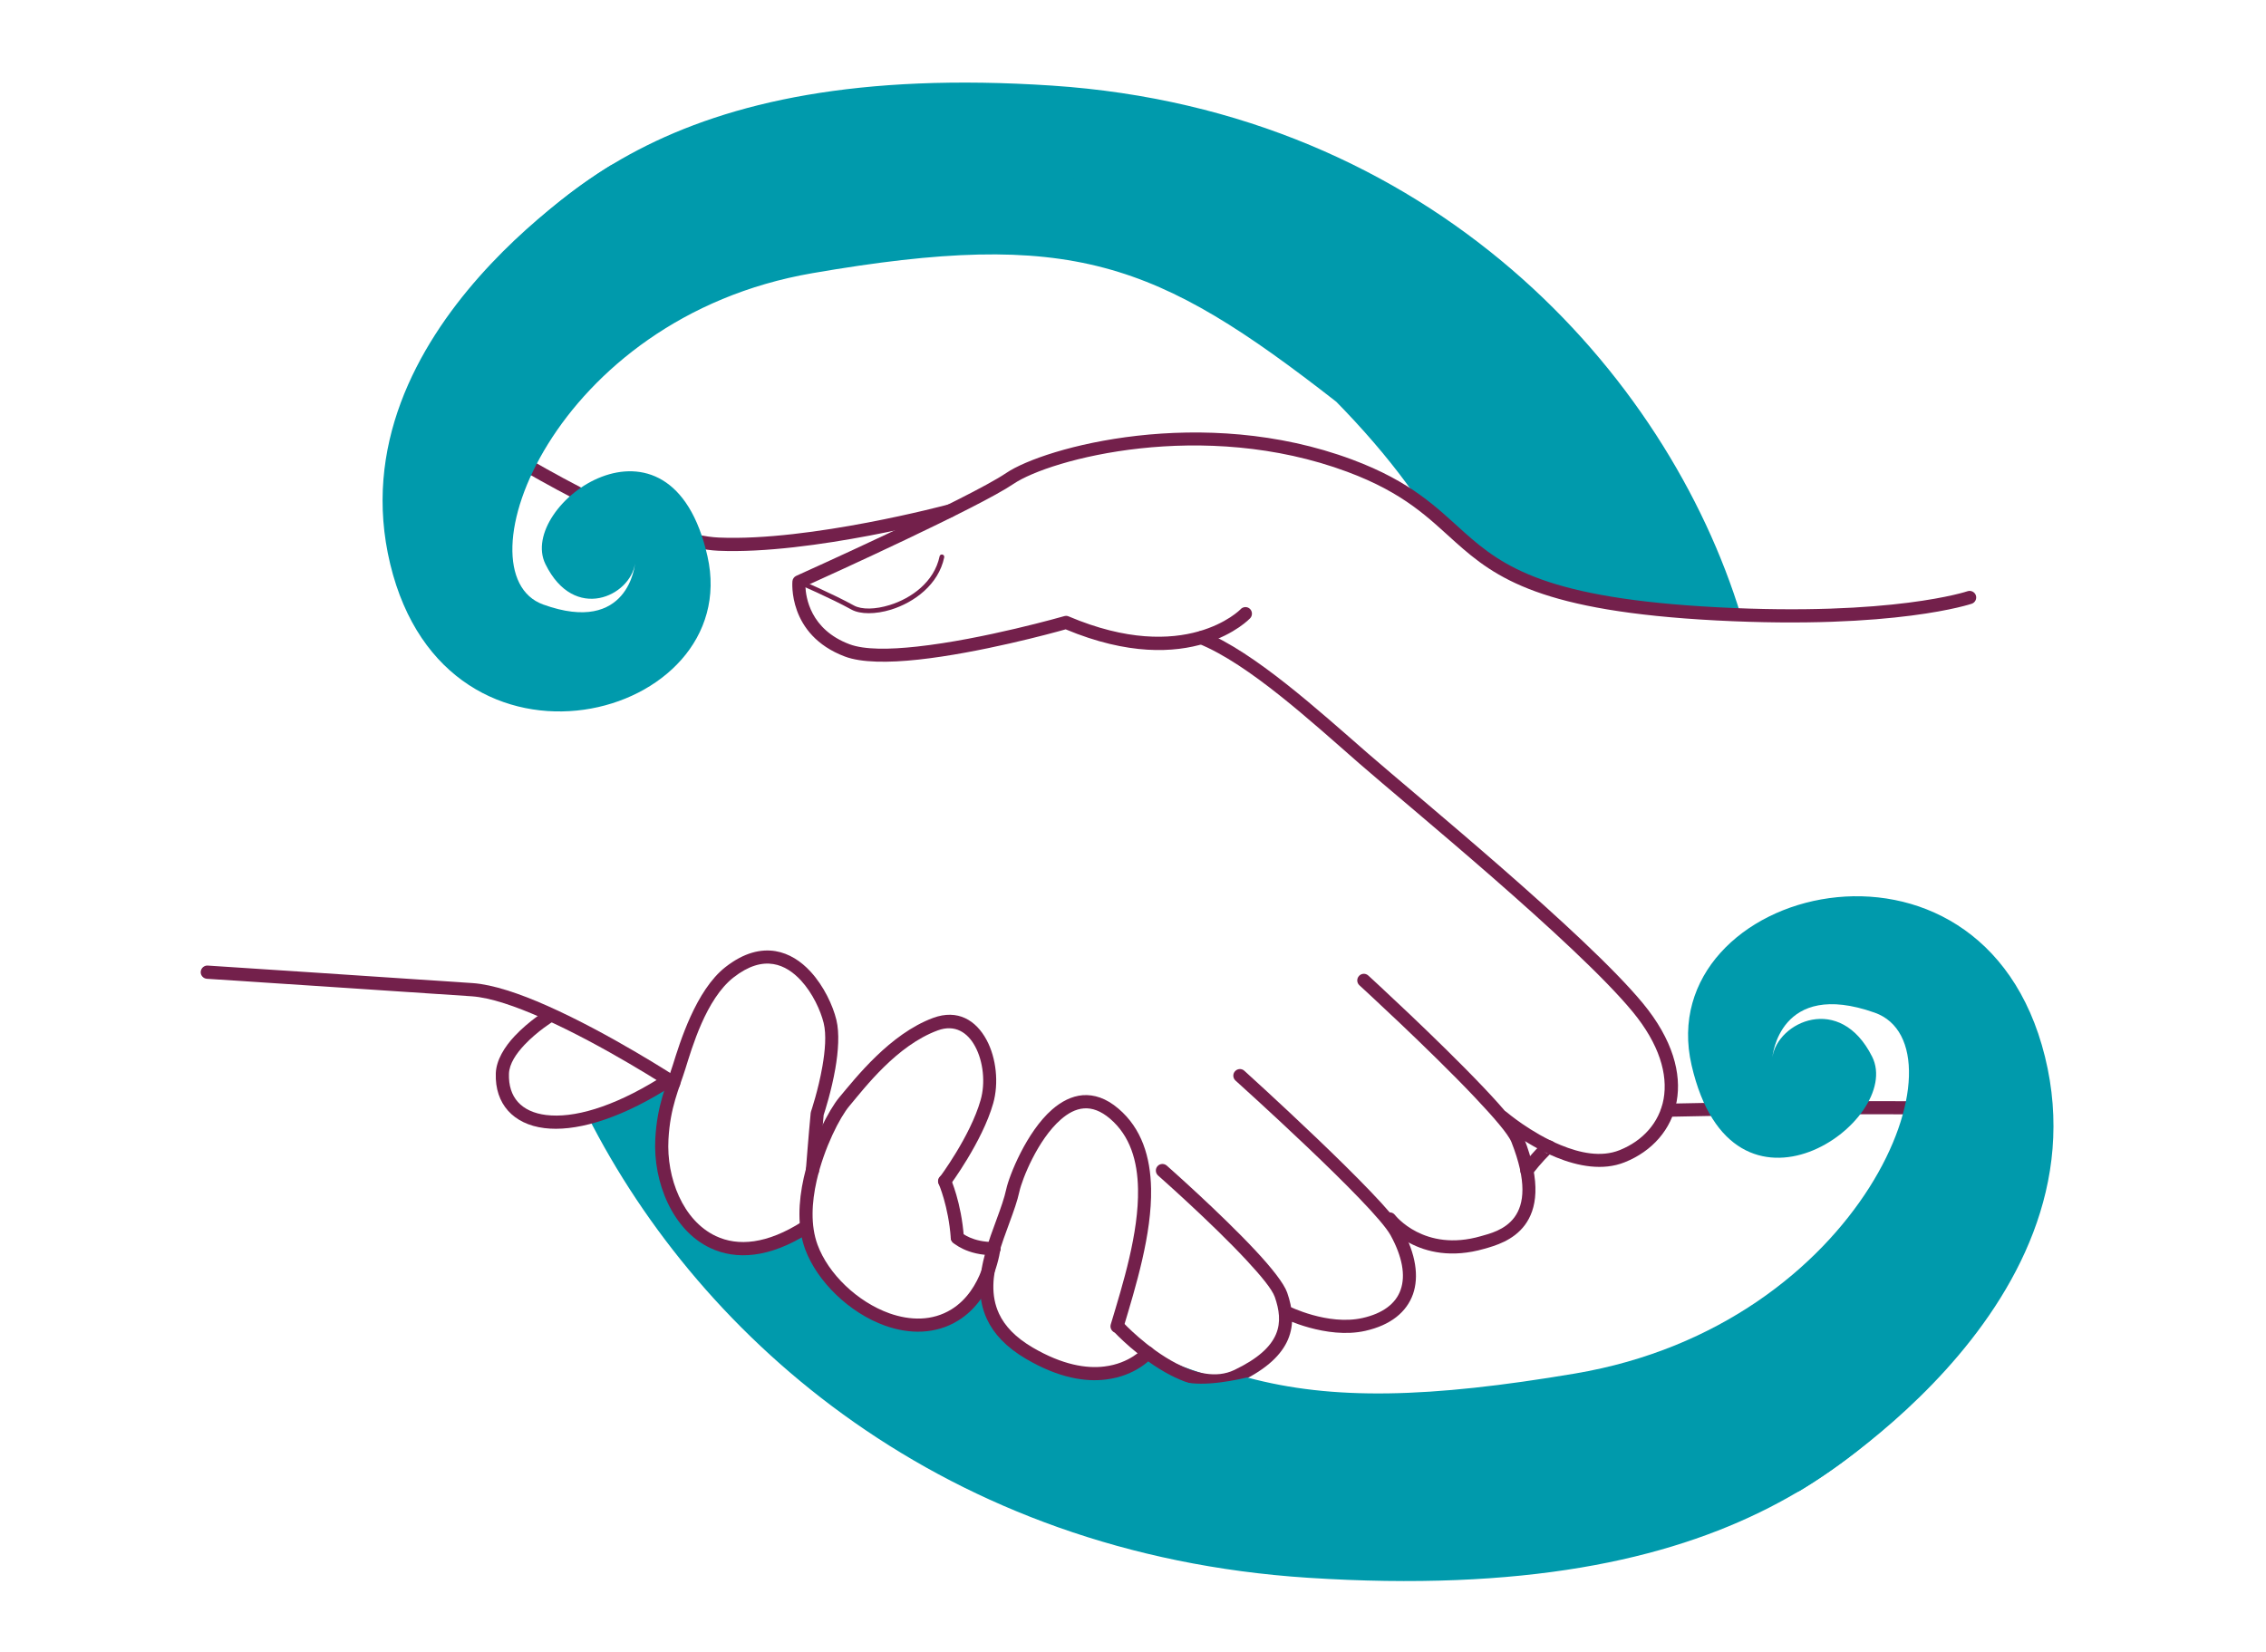 <svg width="192" height="140" viewBox="0 0 192 140" fill="none" xmlns="http://www.w3.org/2000/svg">
<path fill-rule="evenodd" clip-rule="evenodd" d="M120.766 43.261C118.202 39.338 114.049 34.296 107.318 28.561C95.824 18.769 68.861 17.755 57.478 25.906C36.749 40.762 29.364 38.786 37.447 27.935C45.538 17.091 56.394 5.091 89.129 7.254C121.405 9.394 141.272 31.686 147.513 52.173C140.893 53.426 128.597 49.123 126.085 47.459C124.562 46.445 122.319 44.588 120.766 43.261Z" fill="#009AAC"/>
<path fill-rule="evenodd" clip-rule="evenodd" d="M105.117 51.635C105.117 51.635 100.444 56.446 90.547 52.239C90.428 52.187 90.302 52.18 90.176 52.217C90.176 52.217 83.326 54.186 77.694 54.797C75.368 55.051 73.258 55.081 71.973 54.596C68.644 53.343 68.273 50.599 68.243 49.674C70.42 48.69 82.969 42.984 85.867 41.015C88.98 38.905 101.93 35.437 114.159 39.986C119.048 41.806 121.084 43.946 123.313 45.938C126.76 49.025 130.617 51.807 145.432 52.583C160.626 53.373 167.067 51.166 167.067 51.166C167.357 51.069 167.513 50.748 167.417 50.457C167.32 50.166 167.001 50.01 166.711 50.106C166.711 50.106 160.388 52.247 145.491 51.464C131.152 50.711 127.399 48.093 124.056 45.102C121.753 43.036 119.62 40.829 114.553 38.942C101.885 34.229 88.475 37.905 85.25 40.091C82.1 42.224 67.47 48.801 67.47 48.801C67.285 48.883 67.158 49.062 67.143 49.256C67.143 49.256 66.698 53.798 71.587 55.64C72.983 56.17 75.279 56.177 77.82 55.901C82.976 55.342 89.143 53.664 90.295 53.336C100.912 57.773 105.927 52.396 105.927 52.396C106.135 52.172 106.128 51.822 105.912 51.605C105.689 51.389 105.34 51.404 105.125 51.62L105.117 51.635Z" fill="#73204B"/>
<path fill-rule="evenodd" clip-rule="evenodd" d="M49.781 94.54C51.155 94.324 52.396 94.018 53.057 93.705C55.004 92.788 57.032 91.505 57.032 91.505C56.163 93.16 55.13 101.446 58.979 104.444C62.828 107.442 67.687 104.407 67.687 104.407L68.289 103.169C69.737 111.268 77.762 112.342 79.381 112.148C81.001 111.962 82.754 109.754 82.754 109.754L83.676 109.732C84.709 113.729 89.761 116.496 92.651 116.429C94.672 116.384 96.5 115.31 97.414 114.676C112.036 121.277 135.313 120.941 146.079 113.394C169.164 97.21 177.396 99.365 168.391 111.186C159.386 123.007 147.298 136.073 110.832 133.716C80.087 131.725 59.455 113.677 49.773 94.54H49.781Z" fill="#009AAC"/>
<path fill-rule="evenodd" clip-rule="evenodd" d="M35.032 34.11C35.032 34.11 43.77 40.083 51.705 43.782C55.167 45.401 58.481 46.572 60.866 46.676C68.727 47.019 80.592 43.85 80.592 43.85C80.889 43.768 81.068 43.462 80.986 43.163C80.904 42.865 80.6 42.686 80.302 42.768C80.302 42.768 68.638 45.893 60.91 45.557C58.63 45.461 55.472 44.312 52.166 42.768C44.312 39.099 35.657 33.185 35.657 33.185C35.404 33.013 35.055 33.081 34.884 33.334C34.713 33.588 34.78 33.938 35.032 34.11Z" fill="#73204B"/>
<path fill-rule="evenodd" clip-rule="evenodd" d="M17.52 82.951C17.52 82.951 34.415 84.055 39.965 84.435C41.578 84.547 43.718 85.293 45.917 86.27C51.17 88.597 56.779 92.259 56.779 92.259C57.039 92.43 57.381 92.356 57.552 92.094C57.715 91.834 57.649 91.49 57.389 91.319C57.389 91.319 51.697 87.605 46.37 85.241C44.037 84.204 41.764 83.436 40.047 83.317C34.497 82.936 17.602 81.832 17.602 81.832C17.297 81.81 17.03 82.049 17.007 82.355C16.985 82.66 17.223 82.929 17.527 82.951H17.52Z" fill="#73204B"/>
<path fill-rule="evenodd" clip-rule="evenodd" d="M94.381 112.864C94.381 112.864 96.513 115.169 99.181 116.548C101.061 117.518 103.193 118.018 105.08 117.108C107.413 115.989 108.609 114.759 109.137 113.513C109.679 112.223 109.531 110.888 109.063 109.545C108.795 108.777 107.755 107.457 106.403 106.01C103.394 102.781 98.861 98.784 98.861 98.784C98.631 98.582 98.274 98.605 98.074 98.836C97.873 99.067 97.895 99.418 98.126 99.626C98.126 99.626 102.613 103.579 105.593 106.779C106.804 108.084 107.777 109.24 108.015 109.918C108.386 110.992 108.55 112.051 108.112 113.081C107.658 114.147 106.588 115.146 104.597 116.101C103.03 116.854 101.254 116.362 99.686 115.557C97.19 114.266 95.191 112.111 95.191 112.111C94.983 111.887 94.626 111.872 94.403 112.081C94.181 112.29 94.166 112.648 94.374 112.872L94.381 112.864Z" fill="#73204B"/>
<path fill-rule="evenodd" clip-rule="evenodd" d="M108.692 111.694C108.692 111.694 112.385 113.529 115.676 112.791C117.846 112.306 119.191 111.187 119.726 109.673C120.238 108.197 119.978 106.302 118.804 104.154C117.385 101.559 105.431 90.745 105.431 90.745C105.2 90.536 104.851 90.559 104.643 90.79C104.435 91.021 104.457 91.372 104.688 91.58C104.688 91.58 116.442 102.148 117.831 104.699C118.812 106.496 119.109 108.077 118.678 109.308C118.262 110.501 117.147 111.321 115.439 111.702C112.496 112.358 109.19 110.695 109.19 110.695C108.915 110.561 108.581 110.673 108.44 110.949C108.306 111.224 108.417 111.56 108.692 111.702V111.694Z" fill="#73204B"/>
<path fill-rule="evenodd" clip-rule="evenodd" d="M117.303 103.632C117.303 103.632 120.149 107.458 125.78 105.832C126.642 105.586 128.217 105.153 129.206 103.818C130.179 102.506 130.64 100.283 129.102 96.383C128.797 95.615 127.474 94.019 125.743 92.199C121.857 88.097 115.936 82.675 115.936 82.675C115.706 82.466 115.356 82.481 115.148 82.713C114.94 82.944 114.955 83.294 115.185 83.503C115.185 83.503 121.077 88.895 124.941 92.975C126.531 94.66 127.787 96.092 128.069 96.8C129.384 100.142 129.146 102.036 128.321 103.162C127.512 104.258 126.182 104.564 125.476 104.765C120.654 106.16 118.195 102.968 118.195 102.968C118.009 102.722 117.66 102.677 117.414 102.864C117.169 103.05 117.125 103.401 117.31 103.647L117.303 103.632Z" fill="#73204B"/>
<path fill-rule="evenodd" clip-rule="evenodd" d="M126.969 95.108C126.969 95.108 129.146 96.965 131.836 98.076C133.708 98.844 135.825 99.24 137.661 98.501C139.979 97.576 141.636 95.727 142.067 93.333C142.49 90.999 141.747 88.112 139.206 85.032C134.384 79.185 120.059 67.469 115.906 63.852C111.723 60.205 106.314 55.283 102.005 53.523C101.722 53.404 101.396 53.545 101.277 53.829C101.158 54.112 101.299 54.44 101.581 54.56C105.809 56.282 111.084 61.13 115.17 64.702C119.294 68.297 133.544 79.939 138.337 85.748C140.603 88.5 141.331 91.058 140.959 93.139C140.595 95.153 139.184 96.689 137.237 97.472C135.662 98.106 133.849 97.711 132.244 97.047C129.718 96.01 127.675 94.265 127.675 94.265C127.445 94.064 127.088 94.094 126.887 94.325C126.687 94.556 126.716 94.914 126.947 95.115L126.969 95.108Z" fill="#73204B"/>
<path fill-rule="evenodd" clip-rule="evenodd" d="M141.317 94.646C141.317 94.646 162.796 94.168 169.424 94.646C169.729 94.668 169.996 94.437 170.018 94.131C170.041 93.825 169.81 93.557 169.506 93.534C162.856 93.057 141.294 93.534 141.294 93.534C140.99 93.534 140.745 93.795 140.752 94.109C140.752 94.414 141.012 94.66 141.324 94.653L141.317 94.646Z" fill="#73204B"/>
<path fill-rule="evenodd" clip-rule="evenodd" d="M131.389 97.77C131.449 97.755 131.508 97.733 131.56 97.703C131.783 97.576 131.887 97.308 131.82 97.069C131.805 97.01 131.775 96.942 131.723 96.875C131.701 96.846 131.642 96.763 131.508 96.704C131.441 96.674 131.285 96.585 130.988 96.704C130.817 96.778 130.297 97.121 128.937 98.852C128.744 99.09 128.789 99.448 129.026 99.635C129.272 99.829 129.621 99.784 129.807 99.545C130.654 98.464 131.241 97.905 131.389 97.763V97.77ZM131.27 97.77L130.81 97.509C130.81 97.509 130.832 97.547 130.869 97.591C130.906 97.629 130.98 97.726 131.159 97.763C131.189 97.763 131.226 97.778 131.27 97.77Z" fill="#73204B"/>
<path fill-rule="evenodd" clip-rule="evenodd" d="M96.826 114.296C96.826 114.296 95.734 115.549 93.572 115.81C92.056 115.997 90.036 115.683 87.509 114.207C86.031 113.342 85.132 112.372 84.649 111.335C83.921 109.777 84.121 108.091 84.575 106.458C85.117 104.482 86.031 102.572 86.373 100.991C86.596 99.962 87.918 96.591 89.887 94.876C90.481 94.354 91.135 93.988 91.841 93.936C92.539 93.884 93.275 94.145 94.055 94.809C95.771 96.278 96.381 98.403 96.425 100.76C96.499 104.497 95.147 108.807 94.115 112.245C94.025 112.544 94.196 112.849 94.486 112.939C94.783 113.028 95.088 112.857 95.177 112.566C96.24 109.023 97.607 104.579 97.532 100.738C97.48 98.038 96.73 95.629 94.768 93.959C93.713 93.056 92.695 92.75 91.744 92.817C90.808 92.892 89.932 93.347 89.144 94.033C86.975 95.927 85.511 99.634 85.266 100.76C84.931 102.319 84.025 104.206 83.49 106.16C82.962 108.061 82.784 110.008 83.631 111.813C84.196 113.013 85.221 114.162 86.945 115.169C89.753 116.817 92.004 117.123 93.698 116.914C96.351 116.593 97.666 115.012 97.666 115.012C97.867 114.781 97.837 114.423 97.607 114.222C97.376 114.02 97.02 114.05 96.819 114.281L96.826 114.296Z" fill="#73204B"/>
<path fill-rule="evenodd" clip-rule="evenodd" d="M80.496 100.44C80.496 100.44 83.23 96.764 84.152 93.519C84.642 91.804 84.419 89.664 83.594 88.135C82.703 86.472 81.15 85.495 79.055 86.27C75.399 87.628 72.502 91.349 71.105 93.012C70.265 94.019 68.787 96.786 68.103 99.814C67.643 101.872 67.546 104.042 68.222 105.87C69.233 108.607 71.967 111.269 74.991 112.351C77.064 113.089 79.278 113.089 81.172 111.925C84.337 109.994 84.783 105.735 84.783 105.735C84.813 105.43 84.59 105.154 84.285 105.124C83.981 105.094 83.706 105.318 83.676 105.624C83.676 105.624 83.32 109.308 80.6 110.978C78.995 111.963 77.123 111.925 75.37 111.306C72.65 110.337 70.176 107.958 69.27 105.489C68.668 103.849 68.779 101.909 69.195 100.067C69.834 97.256 71.179 94.668 71.967 93.736C73.282 92.169 75.986 88.605 79.449 87.329C80.92 86.785 81.99 87.508 82.621 88.679C83.32 89.969 83.505 91.782 83.089 93.228C82.213 96.309 79.612 99.784 79.612 99.784C79.426 100.03 79.478 100.381 79.724 100.567C79.969 100.754 80.318 100.701 80.504 100.455L80.496 100.44Z" fill="#73204B"/>
<path fill-rule="evenodd" clip-rule="evenodd" d="M79.537 100.335C79.537 100.335 80.362 102.207 80.562 104.937C80.585 105.243 80.852 105.474 81.157 105.451C81.461 105.429 81.692 105.161 81.669 104.855C81.461 101.902 80.547 99.88 80.547 99.88C80.421 99.597 80.094 99.47 79.812 99.597C79.529 99.724 79.403 100.052 79.529 100.335H79.537Z" fill="#73204B"/>
<path fill-rule="evenodd" clip-rule="evenodd" d="M69.388 99.246C69.388 99.246 69.626 96.278 69.789 94.496C69.901 94.153 70.451 92.445 70.778 90.565C71.03 89.111 71.141 87.56 70.867 86.434C70.577 85.24 69.819 83.577 68.667 82.332C67.865 81.459 66.862 80.803 65.71 80.609C64.477 80.408 63.05 80.721 61.468 81.959C58.949 83.928 57.597 88.38 57.01 90.26C56.453 92.02 55.68 93.638 55.524 96.509C55.323 100.193 56.995 104.273 60.19 105.772C62.322 106.779 65.16 106.674 68.593 104.467C68.853 104.303 68.927 103.952 68.764 103.691C68.6 103.43 68.251 103.356 67.991 103.52C64.982 105.451 62.523 105.638 60.658 104.758C57.849 103.438 56.46 99.813 56.639 96.569C56.787 93.817 57.545 92.281 58.072 90.588C58.622 88.835 59.811 84.666 62.159 82.832C63.422 81.847 64.544 81.541 65.532 81.705C66.446 81.855 67.219 82.399 67.858 83.085C68.868 84.181 69.529 85.651 69.789 86.695C70.034 87.694 69.908 89.074 69.685 90.364C69.336 92.378 68.719 94.197 68.719 94.197C68.704 94.235 68.697 94.279 68.69 94.324C68.519 96.099 68.281 99.157 68.281 99.157C68.259 99.463 68.482 99.731 68.794 99.761C69.098 99.783 69.373 99.552 69.395 99.246H69.388Z" fill="#73204B"/>
<path fill-rule="evenodd" clip-rule="evenodd" d="M46.311 85.599C46.311 85.599 44.825 86.508 43.614 87.799C42.745 88.723 42.047 89.85 42.009 90.968C41.965 92.273 42.344 93.347 43.05 94.138C43.755 94.921 44.796 95.443 46.133 95.607C48.592 95.913 52.136 95.003 56.356 92.4C56.617 92.236 56.698 91.893 56.542 91.632C56.379 91.371 56.037 91.289 55.777 91.445C51.846 93.869 48.57 94.779 46.274 94.496C45.241 94.369 44.424 93.996 43.882 93.392C43.347 92.795 43.094 91.982 43.124 91.005C43.154 90.133 43.755 89.283 44.431 88.559C45.539 87.381 46.898 86.546 46.898 86.546C47.158 86.382 47.24 86.038 47.084 85.778C46.928 85.516 46.579 85.434 46.319 85.591L46.311 85.599Z" fill="#73204B"/>
<path fill-rule="evenodd" clip-rule="evenodd" d="M80.74 105.302C80.74 105.302 81.899 106.413 84.232 106.376C84.544 106.376 84.789 106.115 84.782 105.809C84.782 105.503 84.522 105.257 84.217 105.257C82.412 105.287 81.491 104.482 81.491 104.482C81.268 104.273 80.911 104.288 80.703 104.512C80.495 104.735 80.51 105.093 80.74 105.302Z" fill="#73204B"/>
<path fill-rule="evenodd" clip-rule="evenodd" d="M67.612 49.495C67.612 49.495 70.412 50.703 72.151 51.665C72.887 52.068 74.172 52.075 75.502 51.665C77.463 51.054 79.522 49.547 80.004 47.235C80.027 47.123 79.952 47.019 79.848 46.996C79.737 46.974 79.633 47.041 79.611 47.153C79.157 49.323 77.218 50.711 75.383 51.277C74.179 51.65 73.013 51.68 72.352 51.315C70.598 50.345 67.775 49.129 67.775 49.129C67.671 49.085 67.552 49.129 67.507 49.234C67.463 49.338 67.507 49.458 67.612 49.502V49.495Z" fill="#73204B"/>
<path fill-rule="evenodd" clip-rule="evenodd" d="M51.772 14.003C51.772 14.003 28.257 27.897 33.064 47.809C37.871 67.722 63.073 61.017 59.945 47.145C56.817 33.274 43.763 42.82 46.215 47.809C48.667 52.798 53.414 50.494 53.801 47.772C53.801 47.772 53.288 53.857 46.022 51.232C38.755 48.607 46.772 26.964 68.824 23.153C90.868 19.35 97.927 22.117 113.217 34.042C113.217 34.042 89.977 -0.936 51.772 14.003Z" fill="#009AAC"/>
<path fill-rule="evenodd" clip-rule="evenodd" d="M105.66 116.735C112.919 118.697 121.106 118.488 133.447 116.407C158.01 112.261 166.941 88.686 158.843 85.823C150.744 82.959 150.179 89.589 150.179 89.589C150.61 86.628 155.9 84.115 158.627 89.552C161.354 94.988 146.814 105.377 143.329 90.275C139.844 75.173 167.914 67.864 173.271 89.552C178.628 111.247 152.438 126.379 152.438 126.379C128.566 135.499 109.858 127.438 98.029 118.6C99.084 117.914 99.567 116.862 99.567 116.862C101.105 117.653 104.107 117.108 105.652 116.743L105.66 116.735Z" fill="#009AAC"/>
</svg>
